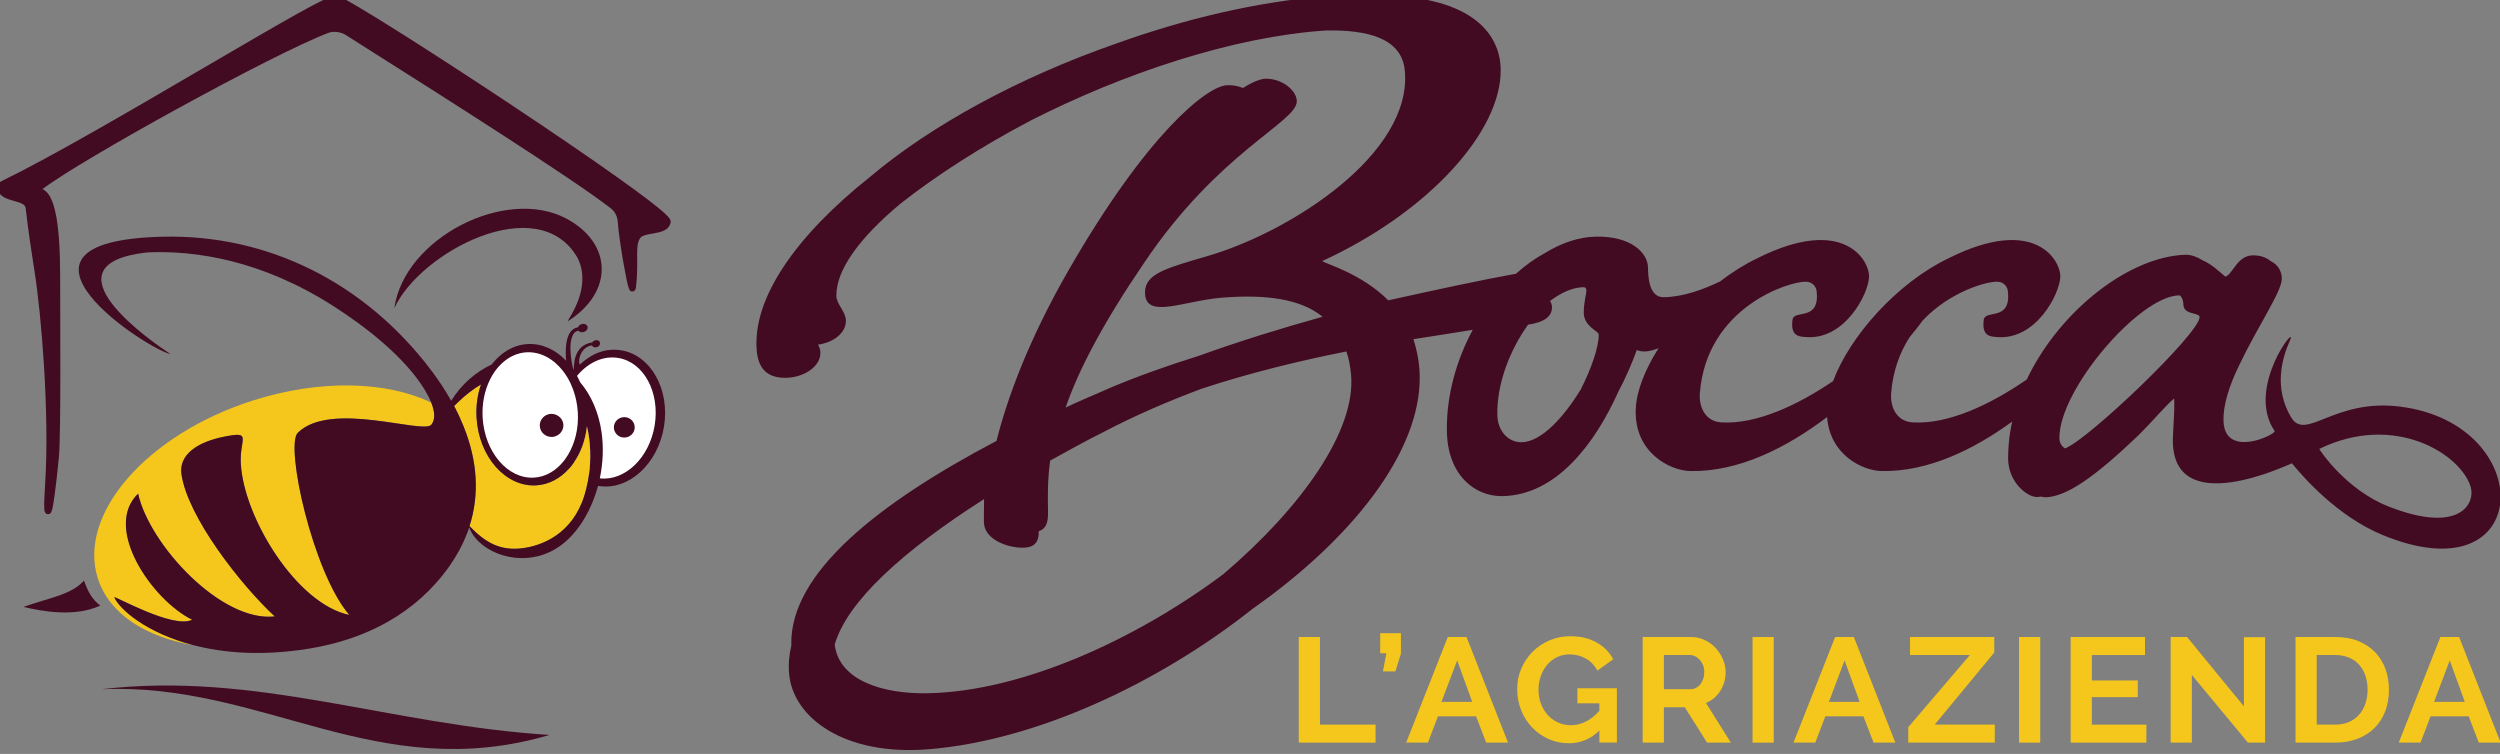 <?xml version="1.0" encoding="UTF-8" standalone="no"?>
<!-- Created with Inkscape (http://www.inkscape.org/) -->

<svg
   xmlns:dc="http://purl.org/dc/elements/1.1/"
   xmlns:cc="http://creativecommons.org/ns#"
   xmlns:rdf="http://www.w3.org/1999/02/22-rdf-syntax-ns#"
   xmlns:svg="http://www.w3.org/2000/svg"
   xmlns="http://www.w3.org/2000/svg"
   xmlns:sodipodi="http://sodipodi.sourceforge.net/DTD/sodipodi-0.dtd"
   xmlns:inkscape="http://www.inkscape.org/namespaces/inkscape"
   width="74.083mm"
   height="22.342mm"
   viewBox="0 0 74.083 22.342"
   version="1.1"
   id="svg1531"
   inkscape:version="0.92.3 (2405546, 2018-03-11)"
   sodipodi:docname="logo.svg">
  <rect x="0" y="0" width="74.083" height="22.342" fill="#808080" stroke="none"/>
  <defs
     id="defs1525" />
  <sodipodi:namedview
     id="base"
     pagecolor="#ffffff"
     bordercolor="#666666"
     borderopacity="1.0"
     inkscape:pageopacity="0.0"
     inkscape:pageshadow="2"
     inkscape:zoom="15.839192"
     inkscape:cx="49.529582"
     inkscape:cy="35.309084"
     inkscape:document-units="mm"
     inkscape:current-layer="g1484"
     showgrid="false"
     inkscape:window-width="1920"
     inkscape:window-height="1017"
     inkscape:window-x="-8"
     inkscape:window-y="-8"
     inkscape:window-maximized="1" />
  <g
     inkscape:label="Livello 1"
     inkscape:groupmode="layer"
     id="layer1"
     transform="translate(-12.687,-113.713)">
    <g
       transform="matrix(0.156,0,0,0.156,73.611,223.574)"
       id="g1484"
       inkscape:transform-center-x="18.249949"
       inkscape:transform-center-y="18.695036">
      <ellipse
         style="opacity:1;fill:#ffffff;fill-opacity:1;stroke:none;stroke-width:1.759;stroke-opacity:1"
         id="path843"
         cx="-289.626"
         cy="-625.455"
         rx="9.543"
         ry="12.223" />
      <ellipse
         style="opacity:1;fill:#ffffff;fill-opacity:1;stroke:none;stroke-width:1.759;stroke-opacity:1"
         id="path843-7"
         cx="-274.615"
         cy="-625.027"
         rx="9.543"
         ry="12.223" />
      <g
         transform="translate(-405.221)"
         id="g142">
        <path
           class="st1"
           d="m 62.57,-628.11 c -20.09,6.47 -33.21,21.59 -29.3,33.76 2.15,6.7 9.02,11.11 18.11,12.65 -8.88,-2.32 -13.95,-6.77 -14.98,-9.07 -0.21,-0.48 11.16,6.08 14.79,4.25 -7.64,-3.76 -17.03,-17.47 -10.27,-23.95 2.11,9.64 15.75,24.48 25.96,23.32 -6.46,-5.97 -16.58,-18.92 -17.73,-27.03 -0.52,-3.67 3,-6.11 8.19,-7.13 5.34,-1.05 2.83,0.32 3.09,5.13 0.55,10.28 10.61,26.69 20.61,28.75 -6.93,-8.02 -12.25,-32.17 -9.79,-34.6 6.25,-6.19 23.84,0.35 25.37,-1.54 0.86,-1.07 0.57,-2.7 -0.01,-4.18 -8.43,-4.08 -21.1,-4.52 -34.04,-0.36 z"
           id="path138"
           inkscape:connector-curvature="0"
           style="fill:#f5c61b" />
        <path
           class="st1"
           d="m 126.16,-623.28 c -0.28,2.68 -1.19,5.1 -2.55,7.01 -0.19,0.27 -0.38,0.53 -0.59,0.77 -0.06,0.08 -0.13,0.14 -0.2,0.22 -1.68,1.9 -3.87,3.11 -6.32,3.24 -5.8,0.32 -10.86,-5.45 -11.3,-12.85 -0.13,-2.26 0.19,-4.42 0.85,-6.33 -1.41,0.84 -2.85,1.93 -4.3,3.31 -0.27,0.26 -0.54,0.52 -0.81,0.8 0.06,0.12 0.13,0.23 0.19,0.35 0.6,1.15 1.12,2.3 1.58,3.45 2.68,6.59 3.08,13 1.15,19.01 0.08,0.08 0.15,0.15 0.23,0.23 2.78,2.86 5.6,4.52 9.83,3.97 3.68,-0.48 9.47,-2.66 11.76,-10 0.25,-0.79 0.44,-1.61 0.61,-2.44 0.03,-0.16 0.07,-0.32 0.1,-0.48 0.05,-0.3 0.1,-0.61 0.14,-0.92 0.46,-3.13 0.35,-6.39 -0.37,-9.34 z"
           id="path140"
           inkscape:connector-curvature="0"
           style="fill:#f5c61b" />
      </g>
      <g
         transform="translate(-405.221)"
         id="g154">
        <path
           class="st3"
           d="m 337.56,-578.89 c -0.26,-0.29 -0.56,-0.52 -0.9,-0.68 -0.34,-0.16 -0.69,-0.24 -1.04,-0.24 h -4.87 v 6.5 h 5.05 c 0.37,0 0.71,-0.08 1.04,-0.25 0.32,-0.17 0.6,-0.4 0.83,-0.69 0.23,-0.29 0.42,-0.64 0.55,-1.03 0.14,-0.4 0.2,-0.82 0.2,-1.27 0,-0.47 -0.08,-0.9 -0.23,-1.3 -0.15,-0.4 -0.36,-0.75 -0.63,-1.04 z"
           id="path144"
           inkscape:connector-curvature="0"
           style="fill:none" />
        <polygon
           class="st3"
           points="291.48,-578.79 288.5,-570.91 294.34,-570.91 "
           id="polygon146"
           style="fill:none" />
        <polygon
           class="st3"
           points="365.06,-578.79 362.09,-570.91 367.92,-570.91 "
           id="polygon148"
           style="fill:none" />
        <polygon
           class="st3"
           points="480.03,-578.79 477.05,-570.91 482.89,-570.91 "
           id="polygon150"
           style="fill:none" />
        <path
           class="st3"
           d="m 462.81,-577.97 c -0.53,-0.58 -1.17,-1.04 -1.94,-1.36 -0.77,-0.32 -1.64,-0.48 -2.61,-0.48 h -3.5 v 13.22 h 3.5 c 0.99,0 1.87,-0.17 2.64,-0.51 0.77,-0.34 1.41,-0.8 1.93,-1.4 0.52,-0.59 0.91,-1.29 1.18,-2.1 0.27,-0.81 0.41,-1.68 0.41,-2.63 0,-0.96 -0.14,-1.85 -0.41,-2.66 -0.27,-0.8 -0.67,-1.5 -1.2,-2.08 z"
           id="path152"
           inkscape:connector-curvature="0"
           style="fill:none" />
      </g>
      <polygon
         transform="translate(-405.221)"
         class="st1"
         points="265.42,-566.59 265.42,-583.23 261.39,-583.23 261.39,-563.17 275.98,-563.17 275.98,-566.59 "
         id="polygon156"
         style="fill:#f5c61b" />
      <polygon
         transform="translate(-405.221)"
         class="st1"
         points="277.38,-576.7 279.75,-576.7 280.8,-580.09 280.8,-583.96 276.86,-583.96 276.86,-580.15 278.03,-580.15 "
         id="polygon158"
         style="fill:#f5c61b" />
      <path
         class="st1"
         d="m -115.521,-583.23 -7.91,20.06 h 4.14 l 1.9,-5 h 7.24 l 1.93,5 h 4.14 l -7.88,-20.06 z m -1.2,12.32 2.98,-7.88 2.86,7.88 z"
         id="path160"
         inkscape:connector-curvature="0"
         style="fill:#f5c61b" />
      <path
         class="st1"
         d="m -90.901,-570.63 h 4.17 v 1.41 c -1.62,1.83 -3.42,2.74 -5.43,2.74 -0.88,0 -1.69,-0.17 -2.44,-0.52 -0.75,-0.35 -1.4,-0.82 -1.94,-1.43 -0.54,-0.6 -0.97,-1.31 -1.28,-2.13 -0.31,-0.82 -0.47,-1.7 -0.47,-2.64 0,-0.9 0.14,-1.76 0.42,-2.57 0.28,-0.81 0.68,-1.52 1.2,-2.15 0.52,-0.62 1.14,-1.11 1.87,-1.47 0.73,-0.36 1.53,-0.54 2.41,-0.54 1.11,0 2.13,0.26 3.08,0.79 0.94,0.53 1.68,1.29 2.2,2.29 l 3.01,-2.15 c -0.7,-1.34 -1.75,-2.4 -3.14,-3.19 -1.39,-0.79 -3.06,-1.19 -5,-1.19 -1.44,0 -2.77,0.27 -4,0.8 -1.23,0.54 -2.29,1.26 -3.2,2.18 -0.9,0.91 -1.62,1.98 -2.13,3.19 -0.52,1.21 -0.77,2.51 -0.77,3.88 0,1.45 0.26,2.8 0.77,4.05 0.51,1.25 1.21,2.34 2.1,3.26 0.89,0.92 1.93,1.65 3.12,2.18 1.2,0.53 2.47,0.79 3.84,0.79 2.2,0 4.12,-0.8 5.78,-2.4 v 2.26 h 3.33 v -10.31 h -7.5 z"
         id="path162"
         inkscape:connector-curvature="0"
         style="fill:#f5c61b" />
      <path
         class="st1"
         d="m -63.751,-573.01 c 0.67,-1.06 1.01,-2.25 1.01,-3.55 0,-0.81 -0.17,-1.61 -0.5,-2.41 -0.33,-0.8 -0.79,-1.52 -1.37,-2.15 -0.58,-0.63 -1.28,-1.14 -2.09,-1.53 -0.81,-0.39 -1.69,-0.58 -2.64,-0.58 h -9.16 v 20.06 h 4.03 v -6.72 h 3.97 l 4.23,6.72 h 4.52 l -4.73,-7.54 c 1.15,-0.47 2.06,-1.24 2.73,-2.3 z m -3.25,-2.28 c -0.14,0.4 -0.32,0.74 -0.55,1.03 -0.23,0.29 -0.51,0.52 -0.83,0.69 -0.32,0.17 -0.67,0.25 -1.04,0.25 h -5.05 v -6.5 h 4.87 c 0.35,0 0.7,0.08 1.04,0.24 0.34,0.16 0.64,0.39 0.9,0.68 0.26,0.29 0.47,0.64 0.63,1.03 0.16,0.4 0.23,0.83 0.23,1.3 0,0.46 -0.06,0.89 -0.2,1.28 z"
         id="path164"
         inkscape:connector-curvature="0"
         style="fill:#f5c61b" />
      <rect
         x="-57.631"
         y="-583.23"
         class="st1"
         width="4.03"
         height="20.06"
         id="rect166"
         style="fill:#f5c61b" />
      <path
         class="st1"
         d="m -41.941,-583.23 -7.91,20.06 h 4.14 l 1.9,-5 h 7.24 l 1.93,5 h 4.14 l -7.88,-20.06 z m -1.19,12.32 2.98,-7.88 2.86,7.88 z"
         id="path168"
         inkscape:connector-curvature="0"
         style="fill:#f5c61b" />
      <polygon
         transform="translate(-405.221)"
         class="st1"
         points="393.6,-563.17 393.6,-566.59 382.19,-566.59 393.51,-580.29 393.51,-583.23 377.5,-583.23 377.5,-579.81 388.87,-579.81 377.17,-566.11 377.17,-563.17 "
         id="polygon170"
         style="fill:#f5c61b" />
      <rect
         x="-7.011"
         y="-583.23"
         class="st1"
         width="4.03"
         height="20.06"
         id="rect172"
         style="fill:#f5c61b" />
      <polygon
         transform="translate(-405.221)"
         class="st1"
         points="412.04,-566.59 412.04,-571.81 420.77,-571.81 420.77,-574.98 412.04,-574.98 412.04,-579.81 422.14,-579.81 422.14,-583.23 408.02,-583.23 408.02,-563.17 422.4,-563.17 422.4,-566.59 "
         id="polygon174"
         style="fill:#f5c61b" />
      <polygon
         transform="translate(-405.221)"
         class="st1"
         points="444.95,-563.17 444.95,-583.2 440.93,-583.2 440.93,-570.06 430.13,-583.23 427.01,-583.23 427.01,-563.17 431.04,-563.17 431.04,-576.02 441.69,-563.17 "
         id="polygon176"
         style="fill:#f5c61b" />
      <path
         class="st1"
         d="m 60.689,-580.29 c -0.86,-0.9 -1.92,-1.62 -3.2,-2.15 -1.27,-0.53 -2.76,-0.79 -4.45,-0.79 h -7.53 v 20.06 h 7.53 c 1.56,0 2.96,-0.24 4.22,-0.72 1.25,-0.48 2.33,-1.16 3.22,-2.03 0.89,-0.88 1.58,-1.93 2.06,-3.16 0.48,-1.23 0.72,-2.61 0.72,-4.14 0,-1.37 -0.21,-2.67 -0.64,-3.88 -0.44,-1.22 -1.08,-2.28 -1.93,-3.19 z m -1.9,9.69 c -0.27,0.81 -0.67,1.51 -1.18,2.1 -0.51,0.59 -1.16,1.06 -1.93,1.4 -0.77,0.34 -1.65,0.51 -2.64,0.51 h -3.5 v -13.22 h 3.5 c 0.97,0 1.84,0.16 2.61,0.48 0.77,0.32 1.42,0.77 1.94,1.36 0.53,0.58 0.92,1.28 1.2,2.09 0.27,0.81 0.41,1.7 0.41,2.66 0,0.94 -0.14,1.81 -0.41,2.62 z"
         id="path178"
         inkscape:connector-curvature="0"
         style="fill:#f5c61b" />
      <path
         class="st1"
         d="m 73.029,-583.23 -7.91,20.06 h 4.14 l 1.9,-5 h 7.24 l 1.93,5 h 4.14 l -7.88,-20.06 z m -1.2,12.32 2.98,-7.88 2.86,7.88 z"
         id="path180"
         inkscape:connector-curvature="0"
         style="fill:#f5c61b" />
      <path
         style="fill:#420b22"
         inkscape:connector-curvature="0"
         id="path235"
         d="m -371.311,-573.31 c 30.76,-1.39 52.37,18.34 85.17,8.68 -30.67,-1.95 -55.84,-12.14 -85.17,-8.68 z"
         class="st0" />
      <path
         style="fill:#420b22"
         inkscape:connector-curvature="0"
         id="path237"
         d="m -263.131,-662.16 c -0.05,-0.53 -0.12,-1.26 -9.83,-8.18 -5.3,-3.78 -12.75,-8.87 -20.98,-14.33 -11.67,-7.75 -30.87,-20.15 -32.72,-20.44 -0.04,-0.01 -0.09,-0.01 -0.14,-0.01 -1.42,0 -9.53,4.7 -24.94,13.71 -13.62,7.96 -29.06,16.99 -38.35,21.5 -0.26,0.13 -1.05,0.51 -0.96,1.32 0.2,1.7 1.85,2.15 3.17,2.52 1.28,0.36 2.13,0.64 2.21,1.34 0.59,5.02 1.18,8.74 1.69,12.02 1.27,8.04 2.88,26.84 2.02,40.31 -0.33,5.13 -0.16,5.32 0.07,5.59 l 0.19,0.22 0.3,0.01 c 0.64,0 0.8,-0.46 1.22,-3.49 0.27,-1.95 0.57,-4.58 0.84,-7.42 0.4,-4.25 0.23,-26.5 0.23,-34.41 0,-4.82 -0.26,-8.63 -0.76,-11.33 -0.55,-2.93 -1.41,-4.6 -2.6,-5.08 7.29,-5.59 43.8,-25.71 54.38,-29.71 0.29,-0.11 0.65,-0.17 1.05,-0.17 0.76,0 1.57,0.21 2.1,0.55 1.27,0.81 3.06,1.94 5.22,3.31 12.39,7.84 38.18,24.15 45.25,29.7 0.74,0.59 1.21,1.5 1.28,2.52 0.13,1.95 0.64,5.28 1.07,7.75 0.96,5.49 1.15,5.49 1.71,5.49 0.29,0 0.61,-0.21 0.67,-0.69 0.27,-2.22 0.25,-4.01 0.24,-5.44 -0.02,-1.87 -0.03,-3.11 0.56,-4 0.34,-0.52 1.43,-0.71 2.38,-0.87 1.43,-0.25 3.06,-0.53 3.4,-2.06 l 0.03,-0.12 z"
         class="st0" />
      <path
         style="fill:#420b22"
         inkscape:connector-curvature="0"
         id="path239"
         d="m -272.581,-637.7 c -2.91,-0.46 -5.56,0.59 -7.83,2.73 -0.46,-1.03 0.39,-3.45 2.32,-3.66 0.04,0.09 0.09,0.17 0.18,0.23 0.3,0.24 0.8,0.19 1.12,-0.1 0.31,-0.3 0.32,-0.73 0.02,-0.97 -0.3,-0.24 -0.8,-0.19 -1.12,0.1 -0.06,0.05 -0.1,0.11 -0.14,0.17 -3.95,0.59 -3.41,5.12 -3.54,5.27 -0.25,-0.38 -1.65,-7 0.9,-7.5 0.07,0.09 0.16,0.16 0.28,0.22 0.43,0.2 1.02,0.04 1.32,-0.35 0.29,-0.39 0.18,-0.87 -0.25,-1.07 -0.43,-0.2 -1.02,-0.04 -1.32,0.35 -0.05,0.07 -0.09,0.14 -0.12,0.22 -2.57,0.43 -2.38,4.65 -2.24,6.34 -2,-2.09 -4.56,-3.31 -7.3,-3.16 -2.71,0.15 -5.1,1.62 -6.84,3.88 -2.86,1.34 -5.65,3.6 -7.69,6.89 -1.11,-1.96 -2.38,-3.92 -3.88,-5.89 -12.53,-16.52 -30.93,-25.76 -50.96,-25.27 -34.81,0.85 -2.2,21.79 1.54,22.28 -3.18,-2 -24.98,-17.01 -4.44,-19.3 9.29,-0.42 21.84,1.54 35.35,10.19 6.21,3.97 13.52,9.67 17.32,15.84 0.4,0.65 0.9,1.55 1.29,2.52 0.58,1.48 0.88,3.11 0.01,4.18 -1.53,1.89 -19.12,-4.65 -25.37,1.54 -2.46,2.44 2.86,26.58 9.79,34.6 -10,-2.07 -20.06,-18.47 -20.61,-28.75 -0.26,-4.82 2.24,-6.18 -3.09,-5.13 -5.2,1.02 -8.71,3.46 -8.19,7.13 1.15,8.1 11.27,21.06 17.73,27.03 -10.2,1.16 -23.84,-13.68 -25.96,-23.32 -6.76,6.48 2.63,20.19 10.27,23.95 -3.62,1.83 -15,-4.73 -14.79,-4.25 1.02,2.3 6.1,6.75 14.98,9.07 5.73,1.5 13.04,2.11 21.88,0.69 10.96,-1.76 20.52,-6.73 26.88,-15.81 1.35,-1.93 2.41,-3.92 3.21,-5.96 0.07,-0.19 0.16,-0.37 0.22,-0.56 0.09,-0.24 0.15,-0.48 0.23,-0.71 0.04,0.1 0.08,0.2 0.13,0.3 0.25,0.56 0.57,1.1 0.98,1.61 3.26,4.05 11.24,5.89 17.09,0.88 2.86,-2.45 5.11,-6.31 6.29,-10.69 0.04,0.01 0.07,0.02 0.11,0.02 5.67,0.91 11.23,-4.14 12.41,-11.25 1.16,-7.1 -2.5,-13.63 -8.17,-14.53 z m -24.89,5.59 c 0.75,-1.53 1.77,-2.81 2.99,-3.71 0.13,-0.1 0.26,-0.19 0.39,-0.28 1.08,-0.71 2.28,-1.14 3.58,-1.22 1.91,-0.1 3.72,0.59 5.26,1.84 0.09,0.07 0.17,0.15 0.25,0.22 0.87,0.77 1.66,1.71 2.3,2.81 0.2,0.34 0.38,0.69 0.55,1.05 0.03,0.06 0.05,0.13 0.08,0.19 0.42,0.93 0.75,1.93 0.98,3 0.16,0.74 0.26,1.51 0.31,2.3 0.18,3.05 -0.54,5.88 -1.86,8.07 -0.18,0.29 -0.36,0.57 -0.56,0.84 -0.07,0.09 -0.13,0.18 -0.2,0.27 -1.48,1.89 -3.47,3.1 -5.72,3.22 -4.98,0.27 -9.35,-4.84 -9.74,-11.41 -0.15,-2.66 0.38,-5.15 1.39,-7.19 z m 18.79,18.17 c -0.04,0.31 -0.09,0.61 -0.14,0.92 -0.03,0.16 -0.06,0.32 -0.1,0.48 -0.17,0.83 -0.36,1.65 -0.61,2.44 -2.29,7.34 -8.08,9.53 -11.76,10 -4.23,0.55 -7.05,-1.12 -9.83,-3.97 -0.08,-0.08 -0.15,-0.15 -0.23,-0.23 1.93,-6.01 1.52,-12.42 -1.15,-19.01 -0.46,-1.14 -0.98,-2.29 -1.58,-3.45 -0.06,-0.12 -0.13,-0.23 -0.19,-0.35 0.27,-0.28 0.54,-0.54 0.81,-0.8 1.44,-1.38 2.88,-2.47 4.3,-3.31 -0.67,1.91 -0.99,4.07 -0.85,6.33 0.43,7.4 5.5,13.16 11.3,12.85 2.45,-0.13 4.63,-1.34 6.32,-3.24 0.07,-0.07 0.13,-0.14 0.2,-0.22 0.21,-0.25 0.4,-0.51 0.59,-0.77 1.36,-1.91 2.27,-4.33 2.55,-7.01 0.71,2.95 0.82,6.21 0.37,9.34 z m 12.5,-9.48 c -1.02,6.17 -5.65,10.59 -10.42,10.05 0.6,-2.84 0.75,-5.84 0.33,-8.78 -0.54,-3.75 -1.97,-7.02 -4.07,-9.49 -0.18,-0.41 -0.38,-0.81 -0.59,-1.2 2.07,-2.49 4.91,-3.87 7.79,-3.41 4.89,0.77 8,6.53 6.96,12.83 z"
         class="st0" />
      <path
         style="fill:#420b22"
         inkscape:connector-curvature="0"
         id="path241"
         d="m -282.981,-662.73 c -11.5,-6.11 -30.79,3.71 -32.65,17.03 4.88,-10.69 27.43,-22.57 34.84,-9.49 2.71,5.57 -1.66,11.3 -1.93,12 8.8,-5.53 8.57,-14.85 -0.26,-19.54 z"
         class="st0" />
      <path
         style="fill:#420b22"
         inkscape:connector-curvature="0"
         id="path243"
         d="m -374.581,-593.95 c -2.44,2.73 -6.54,3.22 -11.5,5 3.53,0.84 9.74,1.99 14.59,-0.25 -1.54,-1.18 -2.29,-2.5 -3.09,-4.75 z"
         class="st0" />
      <path
         style="fill:#420b22"
         inkscape:connector-curvature="0"
         id="path245"
         d="m -285.631,-621.24 c 0.22,-0.01 0.42,-0.06 0.61,-0.13 0.17,-0.06 0.32,-0.13 0.47,-0.22 0.24,-0.15 0.44,-0.34 0.6,-0.56 0.29,-0.39 0.46,-0.88 0.43,-1.4 -0.03,-0.48 -0.21,-0.9 -0.5,-1.25 -0.13,-0.15 -0.27,-0.28 -0.44,-0.4 -0.2,-0.14 -0.42,-0.25 -0.65,-0.32 -0.25,-0.07 -0.5,-0.11 -0.78,-0.1 -1.23,0.07 -2.18,1.11 -2.11,2.32 0.07,1.21 1.14,2.13 2.37,2.06 z"
         class="st0" />
      <path
         style="fill:#420b22"
         inkscape:connector-curvature="0"
         id="path247"
         d="m -271.901,-625 c -1.09,-0.03 -2,0.82 -2.03,1.89 -0.03,1.07 0.83,1.96 1.93,1.99 1.09,0.03 2,-0.82 2.03,-1.89 0.03,-1.07 -0.83,-1.96 -1.93,-1.99 z"
         class="st0" />
      <path
         class="st0"
         d="m 65.309,-627.01 c -12.57,-1.55 -17.89,6.72 -20.66,2.01 -3.27,-5.54 -1.75,-11.09 -0.22,-14.51 1.71,-3.82 -8.51,8.87 -2.89,17.15 0.26,0.68 -9.46,5.31 -9.71,-1.89 -0.1,-2.8 0.97,-6.55 3.02,-10.69 3.6,-7.53 8.09,-13.97 8.06,-16.39 -0.02,-1.47 -0.8,-2.68 -2.14,-3.32 -0.82,-0.7 -1.99,-1.11 -3.44,-1.08 -2.93,0.06 -3.82,3.73 -5.16,4.04 -0.97,-0.82 -2.54,-2.34 -4.32,-3.11 -1.01,-0.62 -2.12,-1.07 -3.25,-1.05 -10.53,0.35 -23.41,10.26 -29.76,22.92 -0.13,0.26 -0.24,0.51 -0.37,0.77 -6.95,4.8 -14.92,8.54 -21.65,8.16 -3.09,-0.17 -4.33,-2.92 -4.12,-5.58 0.34,-4.27 1.67,-7.75 3.49,-10.58 0.96,-1.17 1.81,-2.25 2.54,-3.24 5.19,-5.47 12.11,-7.39 14.14,-7.33 1.32,0.04 1.92,1.05 2,1.78 0.66,5.88 -4.31,3.41 -4.58,5.46 -0.41,3.06 1.18,3.2 2.49,3.27 7.36,0.65 11.9,-8.06 12.05,-11.4 0.14,-3.02 -4.68,-11.87 -21.25,-3.55 -9.66,4.61 -18.74,14.76 -21.91,23.32 -6.84,4.65 -14.61,8.22 -21.19,7.85 -3.09,-0.17 -4.33,-2.92 -4.12,-5.58 1.3,-16.31 16.94,-21.24 20.18,-21.15 1.32,0.04 1.92,1.05 2,1.78 0.66,5.88 -4.31,3.41 -4.58,5.46 -0.41,3.06 1.18,3.2 2.49,3.27 7.36,0.65 11.9,-8.06 12.05,-11.4 0.14,-3.02 -4.68,-11.87 -21.25,-3.55 -2.42,1.16 -4.81,2.67 -7.08,4.41 -2.98,1.41 -6.76,2.9 -10.67,2.98 -2.9,0.06 -2.97,-4.17 -2.99,-5.64 -0.04,-2.76 -3.18,-6 -9.9,-5.87 -3.26,0.06 -6.59,1.21 -9.75,3.16 -1.87,1.02 -3.7,2.33 -5.43,3.89 -6.06,1.07 -15.49,3.11 -24.26,5.05 -5,-5 -11.56,-6.83 -12.56,-7.45 20.13,-9.23 34.12,-24.62 33.92,-36.45 -0.12,-6.96 -5.86,-14.35 -24.85,-14.03 -0.19,0 -0.38,0.01 -0.56,0.02 -2.36,-0.13 -4.99,-0.09 -7.92,0.15 -13.14,1.07 -26.79,4.33 -39.78,9.01 -18.35,6.39 -35.08,15.49 -46.7,25.31 -13.86,11.02 -22.43,22.97 -21.5,33.09 0.37,3.95 2.68,5.31 6.17,5.03 3.26,-0.27 6.14,-2.4 5.9,-4.98 -0.04,-0.46 -0.21,-0.88 -0.43,-1.29 2.87,-0.36 5.33,-2.2 5.29,-4.56 -0.03,-1.74 -1.78,-3.1 -1.81,-4.67 -0.09,-5.01 4.57,-11.21 12.17,-17.54 6.91,-5.44 15.42,-10.89 24.63,-15.74 17.55,-8.95 38.52,-16.01 56.19,-17.16 8.06,-0.15 14.42,1.5 14.99,7.64 1.46,15.78 -21.72,30.64 -37.52,35.22 -0.21,0.06 -0.4,0.12 -0.61,0.18 -0.65,0.18 -1.26,0.35 -1.81,0.53 -6.49,1.92 -9.72,3.12 -9.39,6.65 0.19,2.06 1.76,2.45 3.94,2.27 2.83,-0.23 6.67,-1.41 10.58,-1.73 8.7,-0.71 15.16,0.32 19.19,3.62 -7.49,2.08 -15.55,4.55 -23.54,7.43 -5.87,1.83 -11.67,3.89 -17.13,6.2 -2.79,1.27 -5.57,2.36 -8.14,3.62 2.47,-7.18 7.07,-15.97 14.86,-27.42 14.31,-21.32 29.12,-26.79 29.05,-30.8 -0.04,-2.09 -2.88,-4.3 -5.9,-4.25 -0.94,0.02 -2.4,0.55 -4.33,1.76 -0.97,-0.4 -2.07,-0.6 -3.17,-0.51 -3.7,0.3 -14.95,9 -30.05,35.3 -7.42,12.93 -11.52,23.99 -13.59,32.25 -22.34,11.76 -39.21,25.01 -38.98,38.62 0,0.07 0.01,0.15 0.01,0.22 -0.44,1.84 -0.59,3.67 -0.42,5.48 0.76,8.23 10.43,15.57 26.53,14.25 20.46,-1.67 43.7,-12.57 61.47,-26.65 18.58,-13.04 32.03,-29.65 31.78,-44.29 -0.04,-2.44 -0.52,-4.87 -1.2,-6.95 5.21,-0.8 8.68,-1.38 11.27,-1.78 -3.1,5.77 -5.02,12.47 -4.91,19.25 0.13,8.43 5.38,12.44 10.58,12.34 10.24,-0.2 17.56,-9.97 22.02,-19.9 1.39,-2.61 2.55,-5.3 3.48,-7.86 1.05,0.51 2.49,0.31 4.13,-0.34 -2.57,4.04 -4.18,8.1 -4.33,11.51 -0.37,8.27 6.45,11.76 10.4,11.83 9.17,0.16 18.24,-4.43 25.95,-10.26 0.5,7.14 6.69,10.2 10.38,10.26 8.71,0.15 17.33,-3.98 24.77,-9.4 -0.31,1.39 -0.53,2.79 -0.65,4.2 -0.08,0.96 -0.13,1.92 -0.12,2.88 0.06,4.53 3.69,7.28 5.48,7.25 0.28,-0.01 0.56,-0.03 0.85,-0.07 0.27,0.08 0.52,0.12 0.74,0.12 4.06,-0.08 9.47,-3.93 17.65,-11.74 3.07,-3.05 5.45,-5.97 6.82,-7.02 0.02,0.26 0.03,0.59 0.03,1.01 0.02,1.7 -0.2,4.35 -0.27,6.42 -0.51,15.99 22.06,5.03 22.61,4.88 2.19,2.67 8.67,10.08 17.17,13.59 29.04,12.03 29.69,-21.12 3.31,-24.37 z m -223.56,31.91 c -16.74,12.46 -38.26,22.24 -56.13,22.55 -8.48,0.15 -16.81,-2.44 -17.6,-9.25 2.38,-8.25 13.09,-17.88 28.37,-27.63 0,2.42 -0.07,3.98 -0.01,4.67 0.3,3.26 5.05,4.77 7.87,4.54 2.24,-0.18 2.56,-1.72 2.53,-3.12 1.81,-0.55 1.78,-2.55 1.76,-3.91 -0.05,-2.73 -0.1,-5.85 0.41,-9.5 3.38,-1.85 6.75,-3.75 10.15,-5.43 5.92,-3.11 12.23,-5.83 18.62,-8.22 9.29,-3.05 18.78,-5.35 27.49,-7.07 0.48,1.34 0.74,2.8 0.89,4.37 0.99,10.6 -9.39,25.3 -24.35,38 z m 68.01,-35.2 c -3.2,5.26 -7.49,10 -11.25,10.07 -2.36,0.05 -4.57,-1.93 -4.62,-5.24 -0.09,-5.93 2.37,-12.23 5.83,-17.09 3.22,-0.49 4.58,-1.63 4.55,-3.35 -0.01,-0.43 -0.14,-0.81 -0.37,-1.15 2.12,-1.61 4.3,-2.58 6.33,-2.62 0.37,-0.01 0.56,0.18 0.57,0.58 0.01,0.78 -0.52,2.36 -0.49,4.32 0.04,2.55 2.84,3.47 2.84,4.06 0.04,2.27 -1.31,6.3 -3.39,10.42 z m 91.97,11.24 c -0.7,-0.39 -1.06,-1.15 -1.07,-1.93 -0.13,-9.14 15.14,-26.99 22.72,-27.14 0.07,0 0.13,0.01 0.2,0.02 0.43,0.43 0.62,1.06 0.63,1.71 0.02,1.14 0.95,1.47 1.78,1.68 0.53,0.14 1.01,0.24 1.21,0.47 0.05,0.07 0.09,0.14 0.09,0.23 0.04,3.09 -21.24,23.37 -25.56,24.96 z m 61.54,11.07 c -8.24,-3.21 -13.22,-10.83 -13.25,-10.97 14.31,-6.99 26.96,1 28.79,7.29 0.84,3.18 -2.19,8.88 -15.54,3.68 z"
         id="path303"
         inkscape:connector-curvature="0"
         style="fill:#420b22" />
    </g>
  </g>
</svg>
